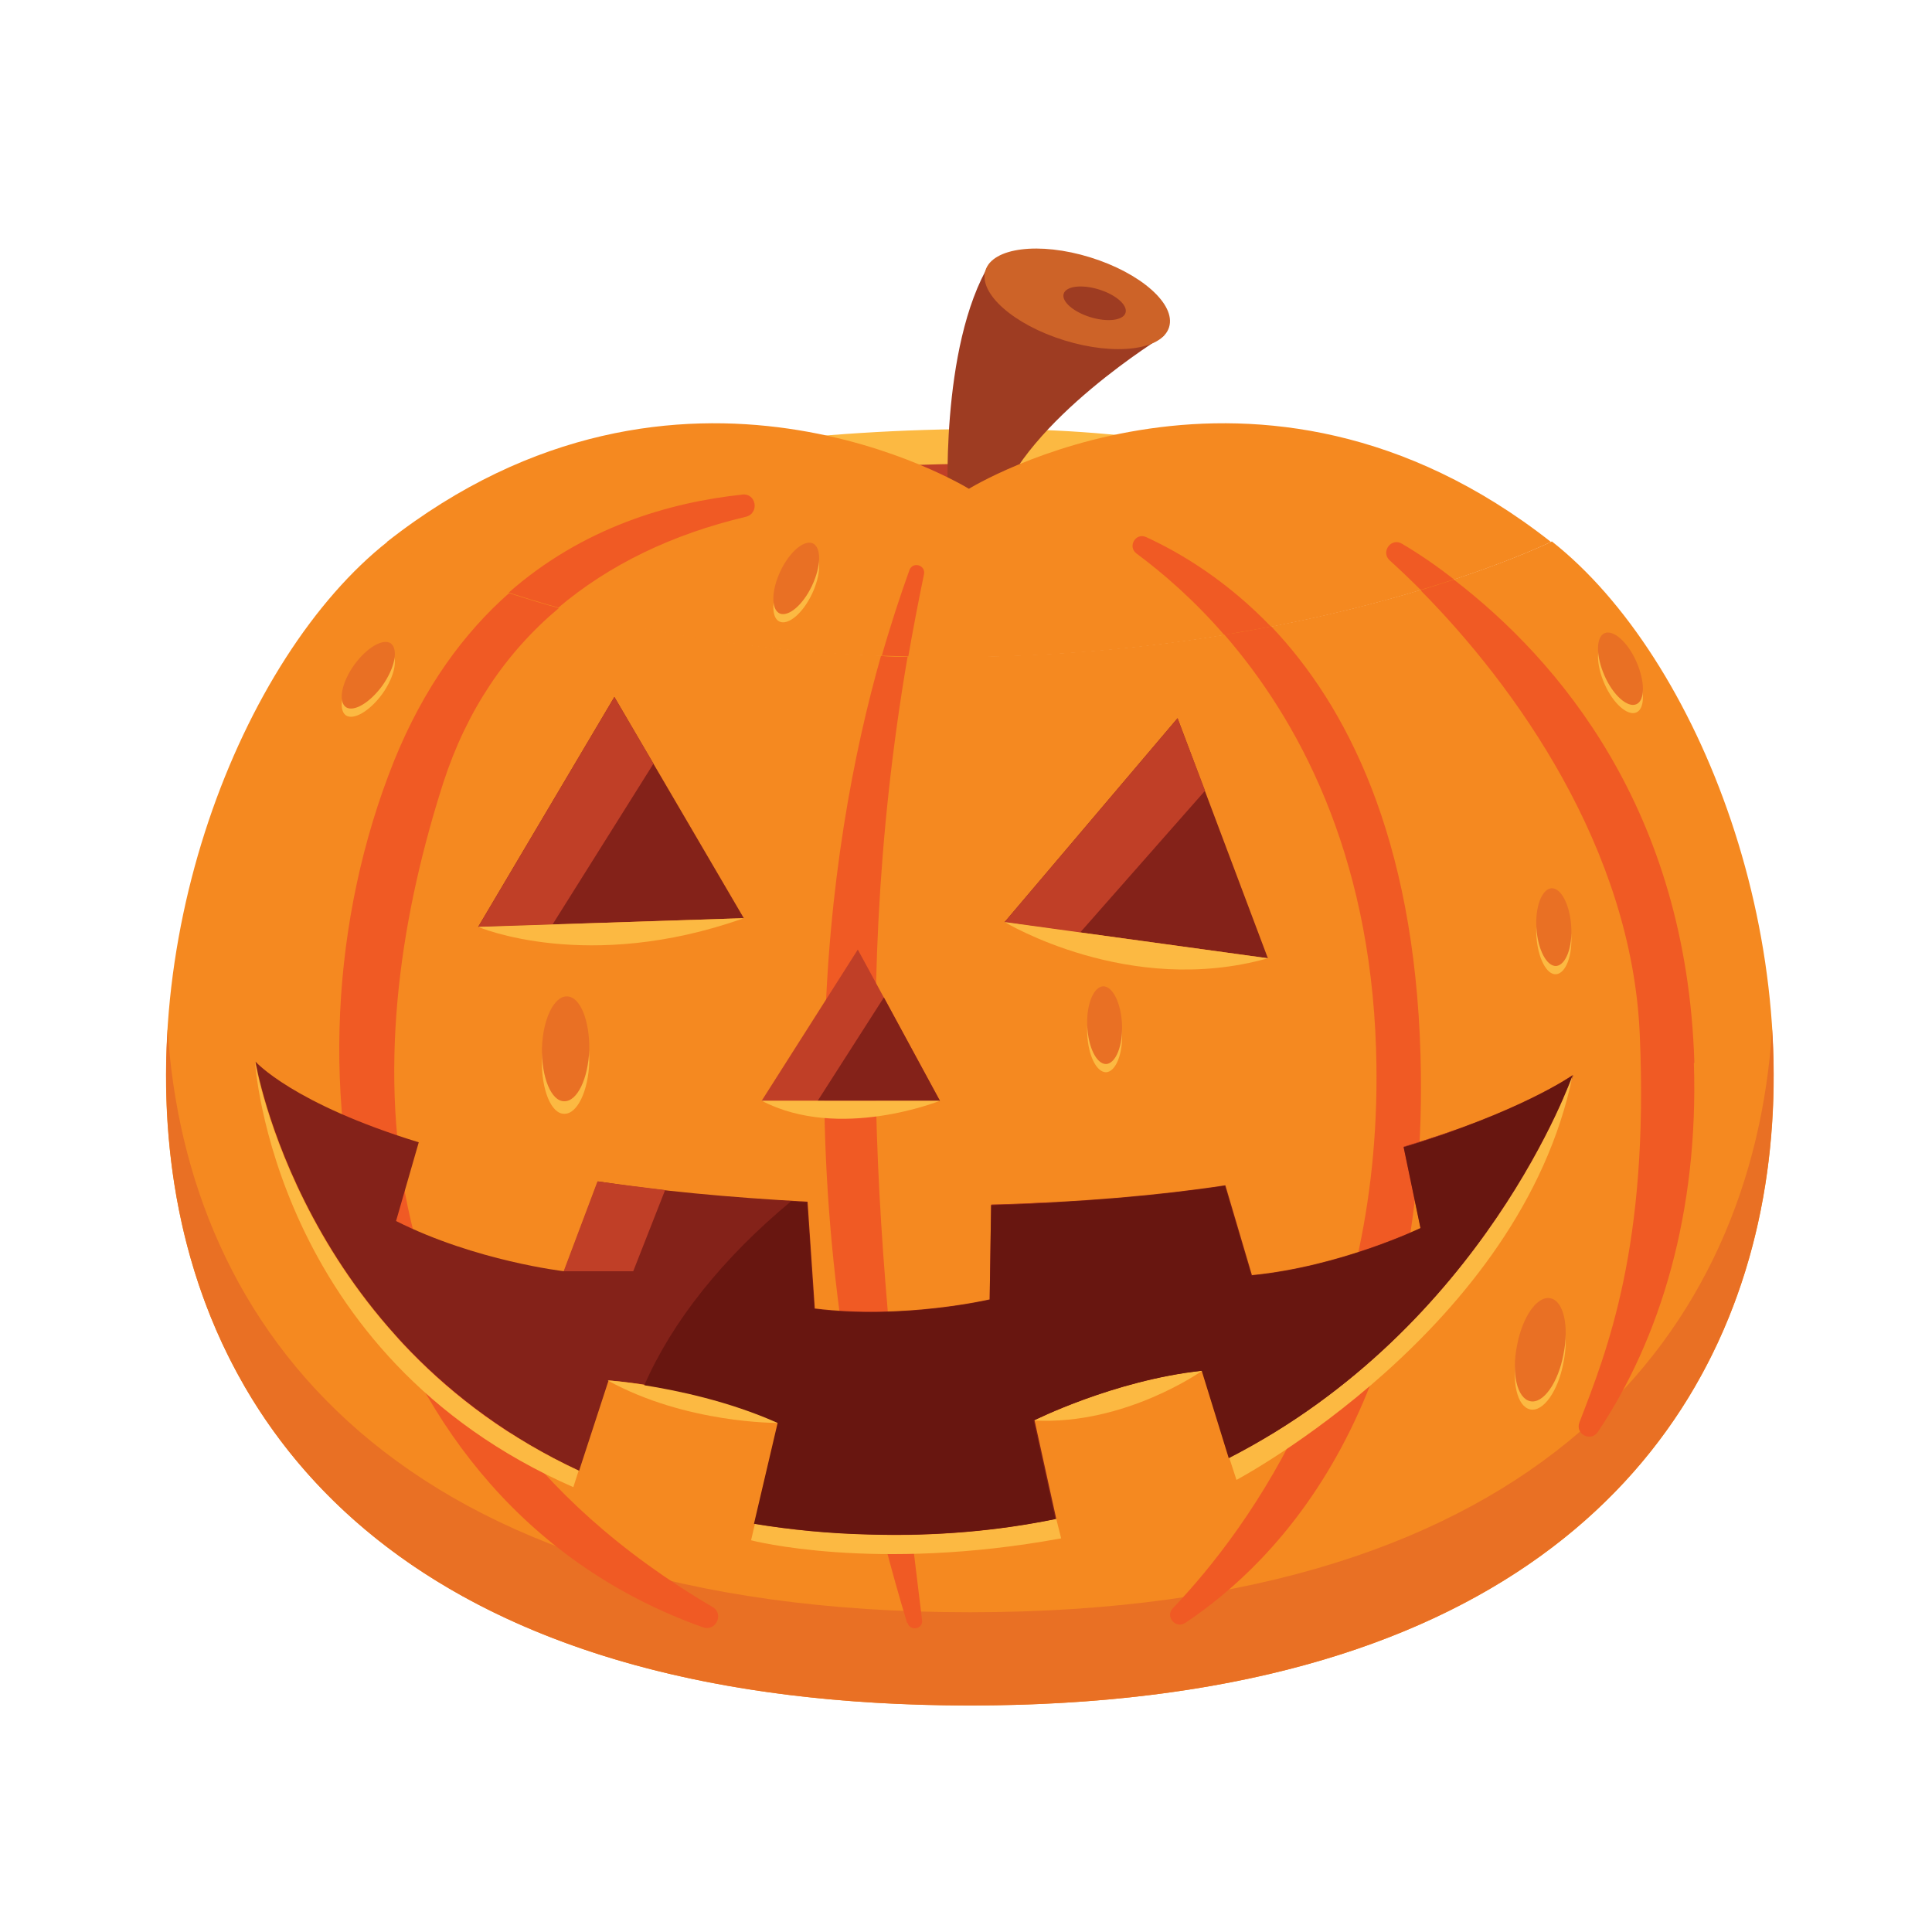 <?xml version="1.0" encoding="UTF-8"?>
<svg id="Layer_1" xmlns="http://www.w3.org/2000/svg" viewBox="0 0 40 40">
  <defs>
    <style>
      .cls-1 {
        fill: #9e3c22;
      }

      .cls-2 {
        fill: #c03f27;
      }

      .cls-3 {
        fill: #fcb942;
      }

      .cls-4 {
        fill: #cd6328;
      }

      .cls-5 {
        fill: #f05a24;
      }

      .cls-6 {
        fill: #f58920;
      }

      .cls-7 {
        fill: #e97024;
      }

      .cls-8 {
        fill: #842219;
      }

      .cls-9 {
        fill: #681610;
      }
    </style>
  </defs>
  <path class="cls-2" d="M31.25,11.21s-5.31-2.31-10.97-2.31-11.4,2.31-11.4,2.31c0,0,2.91,1.94,11.45,1.94s10.92-1.94,10.92-1.94Z"/>
  <path class="cls-3" d="M31.25,10.87s-4.89-1.99-10.72-1.99c-7.66,0-11.83,1.96-11.83,1.96l.79.46c1.72-.67,5.3-1.7,11.04-1.7s8.33,1.11,10.42,1.75l.31-.48Z"/>
  <path class="cls-1" d="M19.63,10.49s-.19-3.3.87-5.05c0,0,2.33-.26,3.6,1.51,0,0-2.87,1.75-3.45,3.55h-1.02Z"/>
  <ellipse class="cls-4" cx="22.31" cy="6.19" rx=".9" ry="1.99" transform="translate(9.81 25.68) rotate(-72.85)"/>
  <path class="cls-6" d="M8.01,11.22c6.09-4.79,12.05-1.1,12.05-1.1,0,0,5.96-3.69,12.05,1.1,0,0-4.85,2.39-12.5,2.39s-11.6-2.39-11.6-2.39Z"/>
  <path class="cls-5" d="M15.37,10.24c-1.51.16-3.31.68-4.85,2.04.31.1.66.21,1.03.31,1.06-.9,2.37-1.53,3.89-1.89.29-.07.22-.5-.08-.46Z"/>
  <path class="cls-5" d="M23.73,11.12c-.22-.1-.39.2-.2.34.54.4,1.19.96,1.83,1.7.33-.05.66-.11.97-.17-.9-.94-1.84-1.52-2.6-1.87Z"/>
  <path class="cls-5" d="M18.83,11.8c-.18.5-.38,1.1-.58,1.8.18,0,.36.01.55.02.1-.57.21-1.15.33-1.73.04-.19-.23-.27-.3-.09Z"/>
  <path class="cls-5" d="M29.03,11.26c-.22-.14-.45.16-.26.34.21.19.43.4.66.63.24-.07.47-.15.69-.22-.38-.3-.75-.55-1.09-.75Z"/>
  <path class="cls-3" d="M16.81,12.3c-.19.4-.49.65-.67.57s-.17-.48.02-.88.49-.65.67-.57c.18.09.17.48-.02.88Z"/>
  <path class="cls-7" d="M16.81,12.13c-.19.4-.49.65-.67.57-.18-.09-.17-.48.02-.88s.49-.65.67-.57c.18.09.17.48-.02.88Z"/>
  <ellipse class="cls-1" cx="22.66" cy="6.28" rx=".3" ry=".67" transform="translate(9.98 26.08) rotate(-72.85)"/>
  <path class="cls-6" d="M32.13,11.21s-4.85,2.39-12.5,2.39-11.6-2.39-11.6-2.39c-6.09,4.79-9.46,24.1,12.05,24.1s18.14-19.31,12.05-24.1Z"/>
  <path class="cls-7" d="M20.08,33.38c-11.94,0-16.22-5.95-16.61-12.07-.42,6.73,3.41,14,16.61,14s17.03-7.28,16.61-14c-.4,6.12-4.67,12.07-16.61,12.07Z"/>
  <path class="cls-5" d="M8.16,15.75c-2.63,6.55-.77,15.39,6.39,17.94.27.1.45-.28.2-.42-7.71-4.54-7.25-11.84-5.57-17.07.48-1.48,1.29-2.69,2.39-3.61-.37-.1-.72-.21-1.03-.31-.93.82-1.76,1.94-2.38,3.47Z"/>
  <path class="cls-5" d="M28.49,21.73c.19,6.05-2.6,9.88-4.21,11.57-.16.17.06.43.26.3,1.89-1.26,5.08-4.46,4.87-11.76-.13-4.52-1.54-7.24-3.09-8.87-.31.06-.63.12-.97.17,1.51,1.74,3.01,4.48,3.14,8.58Z"/>
  <path class="cls-5" d="M18.79,33.6c.05.18.33.13.3-.06-.74-6.1-1.59-12.41-.3-19.94-.19,0-.37,0-.55-.02-1.12,3.94-2.18,11.03.54,20.02Z"/>
  <path class="cls-5" d="M35.08,22c-.16-5.24-2.82-8.34-4.98-10-.21.07-.44.14-.69.22,1.95,1.97,4.38,5.34,4.54,9.21.19,4.38-.68,6.54-1.25,8.02-.09.24.23.41.38.2,1.3-1.94,2.09-4.56,1.99-7.64Z"/>
  <polygon class="cls-2" points="19.46 22.79 17.76 19.66 15.77 22.79 19.46 22.79"/>
  <polygon class="cls-8" points="18.3 20.65 16.93 22.79 19.46 22.79 18.3 20.65"/>
  <polygon class="cls-8" points="24.38 14.87 20.8 19.09 26.25 19.84 24.38 14.87"/>
  <polygon class="cls-2" points="24.38 14.87 20.8 19.09 22.36 19.31 24.95 16.37 24.38 14.87"/>
  <path class="cls-8" d="M32.56,22.26s-1.08.76-3.49,1.48l.35,1.68s-1.66.8-3.5.98l-.55-1.86c-1.39.21-3,.35-4.84.4l-.03,1.96s-1.79.42-3.63.19l-.15-2.21c-1.67-.09-3.11-.23-4.34-.42l-.7,1.86s-1.83-.21-3.48-1.04l.47-1.63c-2.61-.8-3.38-1.67-3.38-1.67,0,0,.95,5.79,6.7,8.47l.61-1.87s1.84.12,3.53.88l-.49,2.09c.74.12,1.52.2,2.36.22,1.41.04,2.7-.08,3.87-.32l-.45-2.04s1.65-.83,3.48-1.03l.56,1.81c5.29-2.71,7.11-7.92,7.11-7.92Z"/>
  <path class="cls-2" d="M11.67,26.32l.7-1.86s.51.07.68.09c.18.02.72.09.72.09l-.66,1.68h-1.45Z"/>
  <path class="cls-2" d="M16.11,29.46l-.49,2.09s.35.06.67.11c.34.04.73.06.73.06l.33-1.8-1.24-.46Z"/>
  <path class="cls-2" d="M20.49,26.9l.03-1.96c.36,0,.71-.02,1.05-.04h.22s0,1.72,0,1.72l-1.31.27Z"/>
  <path class="cls-2" d="M26.32,29.71c-.28.17-.57.33-.87.48l-.56-1.81h1.04l.39,1.33Z"/>
  <path class="cls-2" d="M29.41,25.42l-.35-1.68c.39-.12.75-.23,1.07-.35l.3,1.47s-.51.34-1.03.56Z"/>
  <path class="cls-3" d="M32.53,19.34c.03.44-.11.81-.31.83s-.38-.34-.41-.78.11-.81.31-.83c.2-.01.38.34.41.78Z"/>
  <path class="cls-3" d="M7.92,14.36c-.26.36-.6.56-.76.45-.16-.12-.09-.5.17-.87.26-.36.6-.56.76-.45.16.12.09.5-.17.87Z"/>
  <path class="cls-3" d="M33.88,13.87c.18.41.18.8,0,.88s-.48-.18-.66-.59c-.18-.41-.18-.8,0-.88.18-.08.48.18.66.59Z"/>
  <path class="cls-3" d="M23.23,21.38c.02.44-.13.81-.33.82-.2,0-.37-.35-.39-.79s.13-.81.33-.82c.2,0,.37.35.39.79Z"/>
  <path class="cls-3" d="M32.37,28.21c-.11.59-.42,1.03-.69.97s-.39-.57-.27-1.16c.11-.59.42-1.03.69-.97.27.05.39.57.27,1.16Z"/>
  <path class="cls-3" d="M12.2,21.99c-.02.6-.25,1.08-.52,1.07-.27,0-.47-.5-.46-1.1.02-.6.25-1.08.52-1.07.27,0,.47.5.46,1.1Z"/>
  <polygon class="cls-8" points="12.72 14.43 9.9 19.19 15.4 19.01 12.72 14.43"/>
  <polygon class="cls-2" points="12.72 14.43 9.9 19.19 11.44 19.14 13.53 15.81 12.72 14.43"/>
  <path class="cls-3" d="M15.4,19.01l-5.5.18s2.26.97,5.5-.18Z"/>
  <path class="cls-3" d="M26.25,19.84l-5.45-.75s2.57,1.56,5.45.75Z"/>
  <path class="cls-3" d="M21.41,29.41s1.65-.83,3.48-1.03c0,0-1.59,1.13-3.48,1.03Z"/>
  <path class="cls-3" d="M12.58,28.58s1.84.12,3.53.88c0,0-1.9.02-3.53-.88Z"/>
  <path class="cls-3" d="M11.98,30.45c-5.75-2.68-6.7-8.47-6.7-8.47,0,0,.36,6.08,6.59,8.81l.11-.34Z"/>
  <path class="cls-3" d="M21.86,31.45c-1.17.24-2.46.37-3.87.32-.84-.02-1.63-.1-2.36-.22l-.08.34s2.55.67,6.42-.04l-.1-.4Z"/>
  <path class="cls-3" d="M32.56,22.26s-1.81,5.21-7.11,7.92l.15.46s5.89-3.13,6.96-8.38Z"/>
  <path class="cls-9" d="M15.62,31.55c.74.12,1.52.2,2.36.22,1.41.04,2.7-.08,3.87-.32l-.45-2.04s1.65-.83,3.48-1.03l.56,1.81c5.29-2.71,7.11-7.92,7.11-7.92,0,0-1.08.76-3.49,1.48l.35,1.68s-1.66.8-3.5.98l-.55-1.86c-1.39.21-3,.35-4.84.4l-.03,1.96s-1.79.42-3.63.19l-.15-2.21c-.11,0-.22-.01-.33-.02-1.41,1.17-2.46,2.48-3.04,3.81.69.11,1.75.33,2.76.78l-.49,2.09Z"/>
  <path class="cls-7" d="M12.2,21.73c-.02.6-.25,1.08-.52,1.07-.27,0-.47-.5-.46-1.1.02-.6.25-1.08.52-1.07.27,0,.47.5.46,1.1Z"/>
  <path class="cls-7" d="M32.53,19.17c.03.44-.11.81-.31.83-.2.01-.38-.34-.41-.78s.11-.81.31-.83c.2-.01.38.34.41.78Z"/>
  <path class="cls-7" d="M7.92,14.19c-.26.36-.6.56-.76.45-.16-.12-.09-.5.17-.87.26-.36.6-.56.76-.45.16.12.09.5-.17.87Z"/>
  <path class="cls-7" d="M33.88,13.7c.18.41.18.8,0,.88-.18.08-.48-.18-.66-.59-.18-.41-.18-.8,0-.88.18-.08.48.18.66.59Z"/>
  <path class="cls-7" d="M23.23,21.21c.02.44-.13.81-.33.82-.2,0-.37-.35-.39-.79s.13-.81.33-.82c.2,0,.37.35.39.79Z"/>
  <path class="cls-7" d="M32.37,28.04c-.11.59-.42,1.03-.69.97s-.39-.57-.27-1.16c.11-.59.42-1.03.69-.97.27.05.39.57.27,1.16Z"/>
  <path class="cls-3" d="M15.77,22.79h3.69s-2.08.84-3.69,0Z"/>
</svg>